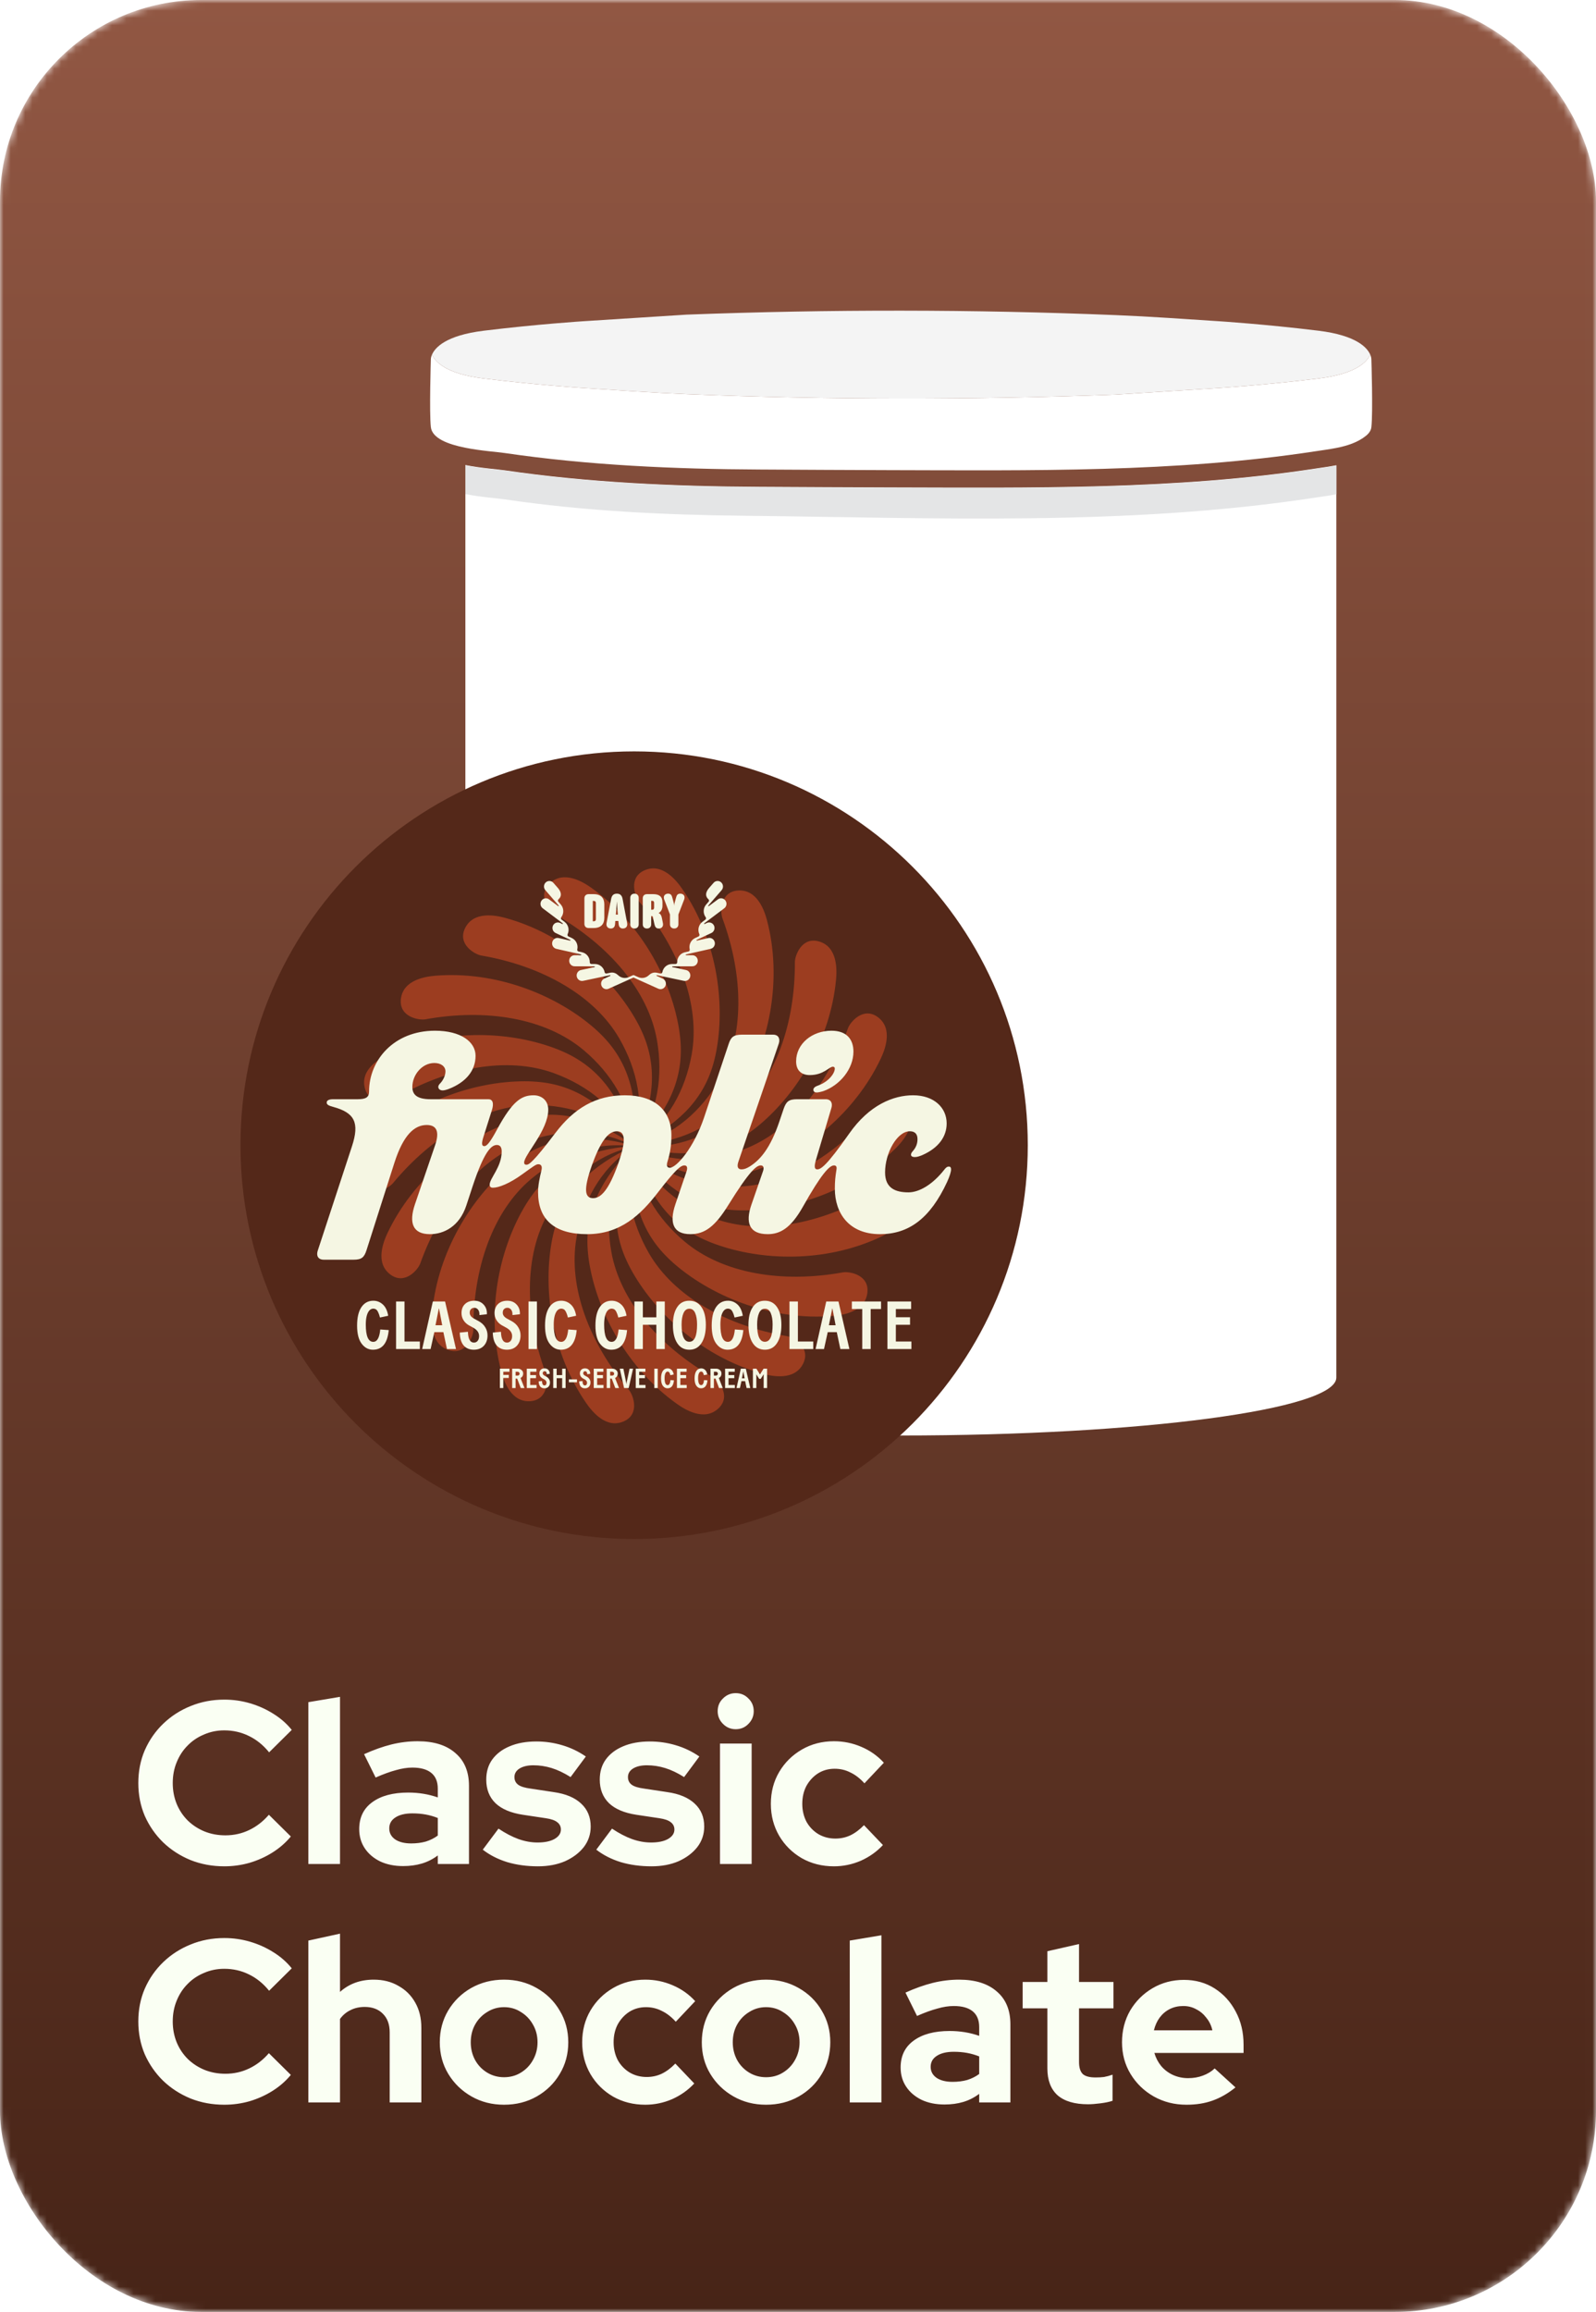 <svg width="221" height="320" viewBox="0 0 221 320" fill="none" xmlns="http://www.w3.org/2000/svg">
<mask id="mask0_1461_849" style="mask-type:alpha" maskUnits="userSpaceOnUse" x="0" y="0" width="221" height="320">
<rect width="221" height="320" rx="27.857" fill="#8272B4"/>
</mask>
<g mask="url(#mask0_1461_849)">
<rect width="221" height="320" rx="27.857" fill="url(#paint0_linear_1461_849)"/>
<path d="M31.056 258.32C29.392 258.32 27.835 258.032 26.384 257.456C24.933 256.859 23.664 256.037 22.576 254.992C21.509 253.947 20.667 252.731 20.048 251.344C19.451 249.936 19.152 248.421 19.152 246.8C19.152 245.157 19.451 243.643 20.048 242.256C20.667 240.848 21.52 239.621 22.608 238.576C23.696 237.531 24.955 236.72 26.384 236.144C27.835 235.547 29.392 235.248 31.056 235.248C32.293 235.248 33.488 235.419 34.64 235.76C35.792 236.101 36.859 236.581 37.84 237.2C38.843 237.819 39.696 238.565 40.4 239.44L37.264 242.544C36.453 241.541 35.515 240.784 34.448 240.272C33.403 239.76 32.272 239.504 31.056 239.504C30.053 239.504 29.115 239.696 28.24 240.08C27.365 240.443 26.608 240.955 25.968 241.616C25.328 242.256 24.827 243.024 24.464 243.92C24.101 244.795 23.92 245.755 23.92 246.8C23.92 247.824 24.101 248.784 24.464 249.68C24.827 250.555 25.339 251.323 26 251.984C26.661 252.624 27.429 253.125 28.304 253.488C29.2 253.851 30.171 254.032 31.216 254.032C32.389 254.032 33.488 253.787 34.512 253.296C35.536 252.805 36.443 252.101 37.232 251.184L40.272 254.192C39.568 255.045 38.725 255.781 37.744 256.4C36.763 257.019 35.696 257.499 34.544 257.84C33.413 258.16 32.251 258.32 31.056 258.32ZM42.697 258V235.6L47.081 234.864V258H42.697ZM55.821 258.288C54.627 258.288 53.571 258.075 52.653 257.648C51.736 257.2 51.021 256.592 50.509 255.824C49.997 255.056 49.741 254.171 49.741 253.168C49.741 251.568 50.339 250.331 51.533 249.456C52.749 248.56 54.413 248.112 56.525 248.112C57.976 248.112 59.341 248.336 60.621 248.784V247.568C60.621 246.608 60.323 245.883 59.725 245.392C59.128 244.901 58.253 244.656 57.101 244.656C56.397 244.656 55.64 244.773 54.829 245.008C54.019 245.221 53.08 245.563 52.013 246.032L50.413 242.8C51.736 242.203 52.995 241.755 54.189 241.456C55.405 241.157 56.621 241.008 57.837 241.008C60.077 241.008 61.816 241.552 63.053 242.64C64.312 243.707 64.941 245.221 64.941 247.184V258H60.621V256.816C59.939 257.328 59.203 257.701 58.413 257.936C57.624 258.171 56.76 258.288 55.821 258.288ZM53.901 253.072C53.901 253.712 54.179 254.224 54.733 254.608C55.288 254.971 56.024 255.152 56.941 255.152C57.667 255.152 58.339 255.067 58.957 254.896C59.576 254.704 60.131 254.427 60.621 254.064V251.632C60.088 251.419 59.533 251.259 58.957 251.152C58.381 251.045 57.763 250.992 57.101 250.992C56.099 250.992 55.309 251.184 54.733 251.568C54.179 251.931 53.901 252.432 53.901 253.072ZM74.499 258.32C72.963 258.32 71.545 258.128 70.243 257.744C68.942 257.339 67.811 256.763 66.851 256.016L69.027 253.104C69.987 253.744 70.905 254.224 71.779 254.544C72.675 254.864 73.561 255.024 74.435 255.024C75.417 255.024 76.195 254.864 76.771 254.544C77.369 254.203 77.667 253.765 77.667 253.232C77.667 252.805 77.497 252.464 77.155 252.208C76.835 251.952 76.313 251.771 75.587 251.664L72.387 251.184C70.723 250.928 69.465 250.395 68.611 249.584C67.758 248.752 67.331 247.664 67.331 246.32C67.331 245.232 67.609 244.304 68.163 243.536C68.739 242.747 69.539 242.139 70.563 241.712C71.609 241.264 72.846 241.04 74.275 241.04C75.491 241.04 76.675 241.211 77.827 241.552C79.001 241.893 80.099 242.416 81.123 243.12L79.011 245.968C78.094 245.392 77.219 244.976 76.387 244.72C75.555 244.464 74.713 244.336 73.859 244.336C73.07 244.336 72.43 244.485 71.939 244.784C71.47 245.083 71.235 245.477 71.235 245.968C71.235 246.416 71.406 246.768 71.747 247.024C72.089 247.28 72.675 247.461 73.507 247.568L76.675 248.048C78.339 248.283 79.609 248.816 80.483 249.648C81.358 250.459 81.795 251.515 81.795 252.816C81.795 253.883 81.475 254.832 80.835 255.664C80.195 256.475 79.331 257.125 78.243 257.616C77.155 258.085 75.907 258.32 74.499 258.32ZM90.218 258.32C88.682 258.32 87.263 258.128 85.962 257.744C84.661 257.339 83.53 256.763 82.57 256.016L84.746 253.104C85.706 253.744 86.623 254.224 87.498 254.544C88.394 254.864 89.279 255.024 90.154 255.024C91.135 255.024 91.914 254.864 92.49 254.544C93.087 254.203 93.386 253.765 93.386 253.232C93.386 252.805 93.215 252.464 92.874 252.208C92.554 251.952 92.031 251.771 91.306 251.664L88.106 251.184C86.442 250.928 85.183 250.395 84.33 249.584C83.477 248.752 83.05 247.664 83.05 246.32C83.05 245.232 83.327 244.304 83.882 243.536C84.458 242.747 85.258 242.139 86.282 241.712C87.327 241.264 88.565 241.04 89.994 241.04C91.21 241.04 92.394 241.211 93.546 241.552C94.719 241.893 95.818 242.416 96.842 243.12L94.73 245.968C93.813 245.392 92.938 244.976 92.106 244.72C91.274 244.464 90.431 244.336 89.578 244.336C88.789 244.336 88.149 244.485 87.658 244.784C87.189 245.083 86.954 245.477 86.954 245.968C86.954 246.416 87.125 246.768 87.466 247.024C87.807 247.28 88.394 247.461 89.226 247.568L92.394 248.048C94.058 248.283 95.327 248.816 96.202 249.648C97.077 250.459 97.514 251.515 97.514 252.816C97.514 253.883 97.194 254.832 96.554 255.664C95.914 256.475 95.05 257.125 93.962 257.616C92.874 258.085 91.626 258.32 90.218 258.32ZM99.697 258V241.328H104.081V258H99.697ZM101.873 239.344C101.19 239.344 100.603 239.099 100.113 238.608C99.622 238.117 99.377 237.531 99.377 236.848C99.377 236.144 99.622 235.557 100.113 235.088C100.603 234.597 101.19 234.352 101.873 234.352C102.577 234.352 103.163 234.597 103.633 235.088C104.123 235.557 104.369 236.144 104.369 236.848C104.369 237.531 104.123 238.117 103.633 238.608C103.163 239.099 102.577 239.344 101.873 239.344ZM115.477 258.32C113.835 258.32 112.352 257.947 111.029 257.2C109.707 256.432 108.661 255.397 107.893 254.096C107.125 252.773 106.741 251.301 106.741 249.68C106.741 248.037 107.125 246.565 107.893 245.264C108.661 243.963 109.707 242.928 111.029 242.16C112.352 241.392 113.835 241.008 115.477 241.008C116.8 241.008 118.059 241.264 119.253 241.776C120.469 242.288 121.515 243.024 122.389 243.984L119.701 246.832C119.083 246.149 118.432 245.648 117.749 245.328C117.088 244.987 116.363 244.816 115.573 244.816C114.72 244.816 113.952 245.029 113.269 245.456C112.608 245.883 112.075 246.459 111.669 247.184C111.285 247.909 111.093 248.741 111.093 249.68C111.093 250.576 111.285 251.397 111.669 252.144C112.075 252.869 112.629 253.445 113.333 253.872C114.037 254.277 114.816 254.48 115.669 254.48C116.416 254.48 117.109 254.331 117.749 254.032C118.411 253.712 119.04 253.243 119.637 252.624L122.261 255.376C121.408 256.293 120.384 257.019 119.189 257.552C117.995 258.064 116.757 258.32 115.477 258.32ZM31.056 291.32C29.392 291.32 27.835 291.032 26.384 290.456C24.933 289.859 23.664 289.037 22.576 287.992C21.509 286.947 20.667 285.731 20.048 284.344C19.451 282.936 19.152 281.421 19.152 279.8C19.152 278.157 19.451 276.643 20.048 275.256C20.667 273.848 21.52 272.621 22.608 271.576C23.696 270.531 24.955 269.72 26.384 269.144C27.835 268.547 29.392 268.248 31.056 268.248C32.293 268.248 33.488 268.419 34.64 268.76C35.792 269.101 36.859 269.581 37.84 270.2C38.843 270.819 39.696 271.565 40.4 272.44L37.264 275.544C36.453 274.541 35.515 273.784 34.448 273.272C33.403 272.76 32.272 272.504 31.056 272.504C30.053 272.504 29.115 272.696 28.24 273.08C27.365 273.443 26.608 273.955 25.968 274.616C25.328 275.256 24.827 276.024 24.464 276.92C24.101 277.795 23.92 278.755 23.92 279.8C23.92 280.824 24.101 281.784 24.464 282.68C24.827 283.555 25.339 284.323 26 284.984C26.661 285.624 27.429 286.125 28.304 286.488C29.2 286.851 30.171 287.032 31.216 287.032C32.389 287.032 33.488 286.787 34.512 286.296C35.536 285.805 36.443 285.101 37.232 284.184L40.272 287.192C39.568 288.045 38.725 288.781 37.744 289.4C36.763 290.019 35.696 290.499 34.544 290.84C33.413 291.16 32.251 291.32 31.056 291.32ZM42.697 291V268.6L47.081 267.64V275.704C48.339 274.573 49.897 274.008 51.753 274.008C53.054 274.008 54.195 274.296 55.177 274.872C56.179 275.427 56.958 276.205 57.513 277.208C58.067 278.189 58.345 279.341 58.345 280.664V291H53.961V281.304C53.961 280.216 53.651 279.363 53.033 278.744C52.414 278.104 51.571 277.784 50.505 277.784C49.758 277.784 49.097 277.933 48.521 278.232C47.945 278.509 47.465 278.915 47.081 279.448V291H42.697ZM69.793 291.32C68.129 291.32 66.626 290.936 65.281 290.168C63.938 289.4 62.871 288.365 62.081 287.064C61.292 285.763 60.898 284.301 60.898 282.68C60.898 281.059 61.282 279.597 62.05 278.296C62.839 276.973 63.906 275.928 65.249 275.16C66.615 274.392 68.129 274.008 69.793 274.008C71.457 274.008 72.962 274.392 74.305 275.16C75.671 275.928 76.737 276.973 77.505 278.296C78.295 279.597 78.689 281.059 78.689 282.68C78.689 284.301 78.295 285.763 77.505 287.064C76.737 288.365 75.681 289.4 74.338 290.168C72.993 290.936 71.479 291.32 69.793 291.32ZM69.793 287.512C70.668 287.512 71.447 287.299 72.129 286.872C72.834 286.445 73.388 285.869 73.793 285.144C74.22 284.397 74.433 283.576 74.433 282.68C74.433 281.763 74.22 280.941 73.793 280.216C73.388 279.491 72.834 278.915 72.129 278.488C71.447 278.04 70.668 277.816 69.793 277.816C68.94 277.816 68.162 278.04 67.457 278.488C66.754 278.915 66.199 279.491 65.793 280.216C65.388 280.941 65.186 281.763 65.186 282.68C65.186 283.576 65.388 284.397 65.793 285.144C66.199 285.869 66.754 286.445 67.457 286.872C68.162 287.299 68.94 287.512 69.793 287.512ZM89.352 291.32C87.71 291.32 86.227 290.947 84.904 290.2C83.582 289.432 82.536 288.397 81.768 287.096C81 285.773 80.616 284.301 80.616 282.68C80.616 281.037 81 279.565 81.768 278.264C82.536 276.963 83.582 275.928 84.904 275.16C86.227 274.392 87.71 274.008 89.352 274.008C90.675 274.008 91.934 274.264 93.128 274.776C94.344 275.288 95.39 276.024 96.264 276.984L93.576 279.832C92.958 279.149 92.307 278.648 91.624 278.328C90.963 277.987 90.238 277.816 89.448 277.816C88.595 277.816 87.827 278.029 87.144 278.456C86.483 278.883 85.95 279.459 85.544 280.184C85.16 280.909 84.968 281.741 84.968 282.68C84.968 283.576 85.16 284.397 85.544 285.144C85.95 285.869 86.504 286.445 87.208 286.872C87.912 287.277 88.691 287.48 89.544 287.48C90.291 287.48 90.984 287.331 91.624 287.032C92.286 286.712 92.915 286.243 93.512 285.624L96.136 288.376C95.283 289.293 94.259 290.019 93.064 290.552C91.87 291.064 90.632 291.32 89.352 291.32ZM106.075 291.32C104.411 291.32 102.907 290.936 101.563 290.168C100.219 289.4 99.152 288.365 98.363 287.064C97.573 285.763 97.179 284.301 97.179 282.68C97.179 281.059 97.563 279.597 98.331 278.296C99.12 276.973 100.187 275.928 101.531 275.16C102.896 274.392 104.411 274.008 106.075 274.008C107.739 274.008 109.243 274.392 110.587 275.16C111.952 275.928 113.019 276.973 113.787 278.296C114.576 279.597 114.971 281.059 114.971 282.68C114.971 284.301 114.576 285.763 113.787 287.064C113.019 288.365 111.963 289.4 110.619 290.168C109.275 290.936 107.76 291.32 106.075 291.32ZM106.075 287.512C106.949 287.512 107.728 287.299 108.411 286.872C109.115 286.445 109.669 285.869 110.075 285.144C110.501 284.397 110.715 283.576 110.715 282.68C110.715 281.763 110.501 280.941 110.075 280.216C109.669 279.491 109.115 278.915 108.411 278.488C107.728 278.04 106.949 277.816 106.075 277.816C105.221 277.816 104.443 278.04 103.739 278.488C103.035 278.915 102.48 279.491 102.075 280.216C101.669 280.941 101.467 281.763 101.467 282.68C101.467 283.576 101.669 284.397 102.075 285.144C102.48 285.869 103.035 286.445 103.739 286.872C104.443 287.299 105.221 287.512 106.075 287.512ZM117.666 291V268.6L122.05 267.864V291H117.666ZM130.79 291.288C129.595 291.288 128.539 291.075 127.622 290.648C126.705 290.2 125.99 289.592 125.478 288.824C124.966 288.056 124.71 287.171 124.71 286.168C124.71 284.568 125.307 283.331 126.502 282.456C127.718 281.56 129.382 281.112 131.494 281.112C132.945 281.112 134.31 281.336 135.59 281.784V280.568C135.59 279.608 135.291 278.883 134.694 278.392C134.097 277.901 133.222 277.656 132.07 277.656C131.366 277.656 130.609 277.773 129.798 278.008C128.987 278.221 128.049 278.563 126.982 279.032L125.382 275.8C126.705 275.203 127.963 274.755 129.158 274.456C130.374 274.157 131.59 274.008 132.806 274.008C135.046 274.008 136.785 274.552 138.022 275.64C139.281 276.707 139.91 278.221 139.91 280.184V291H135.59V289.816C134.907 290.328 134.171 290.701 133.382 290.936C132.593 291.171 131.729 291.288 130.79 291.288ZM128.87 286.072C128.87 286.712 129.147 287.224 129.702 287.608C130.257 287.971 130.993 288.152 131.91 288.152C132.635 288.152 133.307 288.067 133.926 287.896C134.545 287.704 135.099 287.427 135.59 287.064V284.632C135.057 284.419 134.502 284.259 133.926 284.152C133.35 284.045 132.731 283.992 132.07 283.992C131.067 283.992 130.278 284.184 129.702 284.568C129.147 284.931 128.87 285.432 128.87 286.072ZM150.663 291.256C148.807 291.256 147.399 290.84 146.439 290.008C145.501 289.155 145.031 287.917 145.031 286.296V277.976H141.607V274.328H145.031V270.072L149.415 269.08V274.328H154.183V277.976H149.415V285.4C149.415 286.168 149.586 286.723 149.927 287.064C150.269 287.384 150.866 287.544 151.719 287.544C152.146 287.544 152.53 287.523 152.871 287.48C153.234 287.416 153.629 287.309 154.055 287.16V290.776C153.607 290.925 153.042 291.043 152.359 291.128C151.698 291.213 151.133 291.256 150.663 291.256ZM164.294 291.32C162.63 291.32 161.116 290.936 159.75 290.168C158.406 289.4 157.34 288.365 156.55 287.064C155.761 285.763 155.366 284.301 155.366 282.68C155.366 281.059 155.74 279.597 156.486 278.296C157.254 276.995 158.289 275.96 159.59 275.192C160.892 274.424 162.342 274.04 163.942 274.04C165.542 274.04 166.961 274.435 168.198 275.224C169.436 276.013 170.406 277.08 171.11 278.424C171.836 279.768 172.198 281.293 172.198 283V284.152H159.846C160.038 284.813 160.348 285.411 160.774 285.944C161.222 286.477 161.766 286.893 162.406 287.192C163.068 287.491 163.772 287.64 164.518 287.64C165.265 287.64 165.948 287.523 166.566 287.288C167.206 287.053 167.75 286.723 168.198 286.296L171.078 288.92C170.054 289.752 168.998 290.36 167.91 290.744C166.844 291.128 165.638 291.32 164.294 291.32ZM159.782 281.016H167.878C167.729 280.355 167.452 279.779 167.046 279.288C166.662 278.776 166.193 278.381 165.638 278.104C165.105 277.805 164.508 277.656 163.846 277.656C163.164 277.656 162.545 277.795 161.99 278.072C161.436 278.349 160.966 278.744 160.582 279.256C160.22 279.747 159.953 280.333 159.782 281.016Z" fill="#FAFFF3"/>
<g clip-path="url(#clip0_1461_849)">
<path d="M185.044 64.395V190.674C185.044 195.1 158.046 198.689 124.742 198.689C91.439 198.689 64.441 195.1 64.441 190.674V64.368C66.583 64.797 68.856 64.945 69.894 65.099C81.485 66.8 93.462 67.325 105.17 67.382C111.182 67.41 117.193 67.455 123.205 67.467C142.744 67.507 162.766 67.819 182.127 64.86C183.07 64.716 184.067 64.588 185.044 64.395Z" fill="white"/>
<path d="M189.897 59.115C189.845 59.59 189.558 59.987 189.149 60.318C188.004 61.245 186.548 61.703 185.044 62.001C184.067 62.194 183.07 62.322 182.127 62.466C162.766 65.425 142.744 65.113 123.204 65.073C117.193 65.061 111.182 65.016 105.17 64.988C93.462 64.931 81.485 64.406 69.894 62.705C68.856 62.551 66.583 62.403 64.441 61.974C62.057 61.498 59.835 60.675 59.661 59.115C59.43 57.071 59.661 49.748 59.661 49.748C59.661 49.748 59.648 49.482 59.821 49.083C60.236 50.035 61.714 51.746 66.978 52.388C74.448 53.301 80.77 53.703 80.77 53.703C85.522 54.005 90.266 54.353 95.022 54.548C114.82 55.356 134.679 55.362 154.48 54.616L168.789 53.703C168.789 53.703 175.112 53.301 182.582 52.388C187.845 51.746 189.322 50.035 189.737 49.083C189.91 49.482 189.897 49.748 189.897 49.748C189.897 49.748 190.128 57.071 189.897 59.115Z" fill="white"/>
<g filter="url(#filter0_d_1461_849)">
<path d="M185.044 62.001V65.977C184.067 66.17 183.07 66.298 182.127 66.442C155.949 70.442 129.191 69.225 102.804 68.947C91.809 68.829 80.78 68.291 69.894 66.681C68.856 66.527 66.583 66.379 64.441 65.95V61.974C66.583 62.403 68.856 62.552 69.894 62.705C81.485 64.406 93.462 64.931 105.17 64.988C111.182 65.016 117.193 65.061 123.205 65.073C142.744 65.113 162.766 65.425 182.127 62.466C183.07 62.322 184.067 62.194 185.044 62.001Z" fill="#E4E5E6"/>
</g>
<path d="M189.737 49.083C189.322 50.035 187.845 51.746 182.582 52.388C175.112 53.301 168.789 53.703 168.789 53.703L154.48 54.616C134.679 55.362 114.82 55.356 95.022 54.548C90.266 54.353 85.522 54.005 80.77 53.703C80.77 53.703 74.448 53.301 66.978 52.388C61.714 51.746 60.236 50.035 59.821 49.083C60.234 48.131 61.711 46.42 66.977 45.776C74.446 44.864 80.769 44.462 80.769 44.462L95.078 43.549C114.879 42.802 134.738 42.808 154.537 43.617C159.293 43.811 164.038 44.158 168.788 44.462C168.788 44.462 175.11 44.864 182.58 45.776C187.847 46.42 189.324 48.131 189.737 49.083Z" fill="#F4F4F4"/>
</g>
<g filter="url(#filter1_d_1461_849)">
<path d="M83.808 209.021C113.913 209.021 138.318 184.616 138.318 154.511C138.318 124.405 113.913 100 83.808 100C53.702 100 29.297 124.405 29.297 154.511C29.297 184.616 53.702 209.021 83.808 209.021Z" fill="#542819"/>
<path d="M116.948 161.17C109.602 165.46 101.399 167.019 94.915 164.659C94.895 164.651 94.873 164.644 94.853 164.636C90.258 162.944 86.181 159.827 84.116 155.09H84.141C84.116 155.054 84.092 155.018 84.068 154.983C84.066 154.977 84.063 154.971 84.061 154.965C87.388 159.692 91.372 162.847 96.799 163.42C97.513 163.496 98.234 163.533 98.963 163.533C105.829 163.533 114.082 160.792 119.992 154.971C120.964 154.013 123.103 151.639 121.605 149.392C120.223 147.32 117.783 148.731 117.197 149.436C111.762 155.98 104.586 160.251 97.686 160.251H97.62C92.723 160.233 87.827 158.699 84.267 154.954L84.289 154.946C84.254 154.92 84.22 154.895 84.184 154.869C84.18 154.864 84.176 154.859 84.172 154.855C88.914 158.159 93.737 159.761 99.032 158.443C99.729 158.269 100.42 158.058 101.105 157.808C107.556 155.46 114.375 150.061 117.938 142.569C118.524 141.336 119.721 138.375 117.546 136.776C115.539 135.3 113.727 137.461 113.419 138.324C110.549 146.334 105.267 152.802 98.783 155.162C98.762 155.17 98.741 155.178 98.72 155.185C94.112 156.843 88.986 157.078 84.36 154.776L84.38 154.759C84.337 154.747 84.295 154.735 84.252 154.723C84.246 154.72 84.241 154.716 84.234 154.713C89.822 156.198 94.903 156.053 99.43 153.003C100.025 152.601 100.602 152.166 101.16 151.697C106.419 147.284 110.98 139.878 111.766 131.619C111.896 130.26 112.008 127.067 109.417 126.309C107.027 125.609 106.064 128.259 106.068 129.176C106.111 137.684 103.359 145.569 98.073 150.005C98.056 150.019 98.039 150.033 98.022 150.048C94.259 153.182 89.522 155.156 84.388 154.576L84.401 154.554C84.357 154.556 84.313 154.56 84.269 154.563C84.262 154.562 84.255 154.561 84.249 154.56C90.007 154.044 94.732 152.169 97.942 147.755C98.365 147.174 98.758 146.568 99.122 145.937C102.555 139.99 104.309 131.47 102.223 123.441C101.88 122.119 100.894 119.081 98.2 119.254C95.714 119.415 95.716 122.234 96.033 123.094C98.983 131.074 99.093 139.425 95.643 145.402C95.632 145.421 95.62 145.44 95.61 145.46C93.145 149.692 89.369 153.168 84.346 154.378L84.351 154.353C84.311 154.37 84.274 154.389 84.234 154.406C84.225 154.408 84.215 154.41 84.205 154.412C89.441 151.957 93.243 148.58 94.75 143.332C94.949 142.642 95.111 141.937 95.237 141.22C96.429 134.457 95.164 125.852 90.459 119.019C89.684 117.895 87.718 115.377 85.246 116.462C82.965 117.463 83.931 120.112 84.524 120.811C90.024 127.302 92.984 135.112 91.785 141.908C91.782 141.929 91.777 141.952 91.774 141.973C90.905 146.793 88.545 151.35 84.239 154.206L84.235 154.182C84.203 154.212 84.173 154.242 84.141 154.273C84.136 154.276 84.13 154.279 84.125 154.282C88.202 150.185 90.617 145.713 90.239 140.268C90.189 139.552 90.1 138.835 89.974 138.117C88.782 131.354 84.65 123.701 77.892 118.89C76.78 118.098 74.072 116.405 72.119 118.27C70.318 119.991 72.132 122.15 72.927 122.604C80.315 126.821 85.767 133.148 86.965 139.944C86.969 139.966 86.973 139.988 86.976 140.01C87.808 144.837 87.15 149.927 84.08 154.084L84.067 154.061C84.047 154.101 84.029 154.141 84.009 154.181C84.005 154.186 84.001 154.191 83.997 154.197C86.428 148.951 87.168 143.921 84.951 138.933C84.659 138.276 84.331 137.632 83.966 137.002C80.533 131.055 74.034 125.276 66.038 123.068C64.723 122.704 61.599 122.039 60.402 124.46C59.298 126.693 61.74 128.102 62.644 128.256C71.028 129.692 78.314 133.772 81.764 139.748C81.775 139.767 81.787 139.787 81.797 139.807C84.23 144.058 85.351 149.066 83.888 154.022L83.868 154.005C83.863 154.05 83.859 154.093 83.854 154.137C83.852 154.144 83.85 154.15 83.848 154.157C84.339 148.395 83.314 143.416 79.526 139.487C79.027 138.97 78.498 138.478 77.94 138.009C72.681 133.595 64.597 130.389 56.329 131.048C54.968 131.157 51.805 131.6 51.508 134.285C51.234 136.761 54.011 137.249 54.912 137.085C63.282 135.566 71.524 136.908 76.81 141.343C76.826 141.358 76.844 141.372 76.861 141.387C80.601 144.55 83.367 148.872 83.687 154.03L83.663 154.021C83.673 154.063 83.684 154.103 83.695 154.144C83.695 154.154 83.695 154.164 83.696 154.174C82.187 148.59 79.522 144.259 74.617 141.863C73.971 141.548 73.306 141.266 72.621 141.017C66.17 138.669 57.477 138.421 49.933 141.869C48.691 142.437 45.871 143.935 46.51 146.559C47.099 148.98 49.875 148.489 50.666 148.026C58.012 143.736 66.216 142.177 72.699 144.537C72.72 144.545 72.741 144.553 72.762 144.56C77.357 146.253 81.433 149.369 83.498 154.106H83.474C83.498 154.142 83.523 154.178 83.547 154.214C83.549 154.219 83.551 154.225 83.553 154.231C80.227 149.504 76.243 146.35 70.816 145.776C70.102 145.7 69.381 145.663 68.652 145.663C61.786 145.663 53.533 148.404 47.623 154.225C46.65 155.183 44.512 157.557 46.01 159.804C47.392 161.877 49.832 160.465 50.418 159.761C55.853 153.216 63.029 148.945 69.929 148.945H69.995C74.892 148.963 79.788 150.497 83.348 154.242L83.325 154.251C83.36 154.276 83.395 154.301 83.431 154.327C83.435 154.332 83.439 154.337 83.443 154.342C78.701 151.037 73.878 149.436 68.582 150.753C67.886 150.927 67.195 151.138 66.51 151.388C60.059 153.736 53.24 159.135 49.677 166.627C49.091 167.86 47.893 170.821 50.069 172.421C52.076 173.896 53.887 171.735 54.196 170.872C57.066 162.862 62.348 156.394 68.832 154.034C68.852 154.026 68.874 154.018 68.894 154.011C73.502 152.353 78.628 152.119 83.254 154.421L83.234 154.437C83.277 154.45 83.319 154.461 83.362 154.474C83.368 154.477 83.374 154.48 83.38 154.483C77.792 152.999 72.711 153.144 68.185 156.193C67.589 156.595 67.012 157.03 66.454 157.499C61.195 161.913 56.634 169.318 55.848 177.577C55.718 178.936 55.606 182.129 58.197 182.888C60.587 183.587 61.55 180.937 61.546 180.02C61.504 171.512 64.256 163.627 69.541 159.191C69.558 159.177 69.576 159.163 69.593 159.148C73.356 156.014 78.093 154.04 83.227 154.62L83.214 154.642C83.258 154.64 83.302 154.636 83.346 154.633C83.353 154.634 83.359 154.635 83.366 154.636C77.608 155.153 72.883 157.027 69.672 161.441C69.25 162.022 68.857 162.628 68.493 163.26C65.059 169.206 63.306 177.726 65.391 185.756C65.734 187.077 66.721 190.116 69.415 189.942C71.901 189.781 71.899 186.962 71.582 186.102C68.632 178.122 68.522 169.771 71.972 163.794C71.983 163.775 71.994 163.756 72.005 163.736C74.47 159.504 78.246 156.029 83.269 154.818L83.264 154.843C83.304 154.826 83.341 154.807 83.38 154.79C83.39 154.788 83.4 154.786 83.41 154.784C78.174 157.239 74.372 160.617 72.865 165.864C72.666 166.555 72.504 167.259 72.377 167.977C71.186 174.739 72.451 183.344 77.156 190.177C77.93 191.301 79.897 193.819 82.368 192.734C84.649 191.733 83.684 189.084 83.091 188.385C77.591 181.895 74.631 174.085 75.83 167.289C75.834 167.267 75.837 167.244 75.841 167.223C76.71 162.403 79.07 157.847 83.376 154.99L83.38 155.014C83.412 154.984 83.442 154.954 83.474 154.924C83.479 154.92 83.485 154.917 83.49 154.914C79.413 159.011 76.999 163.483 77.377 168.928C77.427 169.644 77.515 170.362 77.642 171.079C78.834 177.842 82.966 185.495 89.724 190.306C90.836 191.098 93.544 192.791 95.496 190.926C97.297 189.205 95.484 187.047 94.688 186.592C87.3 182.375 81.849 176.048 80.65 169.252C80.647 169.23 80.643 169.208 80.639 169.186C79.806 164.359 80.466 159.269 83.535 155.113L83.548 155.135C83.568 155.095 83.587 155.056 83.606 155.016C83.61 155.01 83.615 155.005 83.619 154.999C81.187 160.246 80.447 165.275 82.664 170.264C82.956 170.92 83.285 171.564 83.649 172.195C87.082 178.141 93.582 183.92 101.577 186.129C102.893 186.492 106.017 187.157 107.214 184.736C108.318 182.503 105.876 181.095 104.972 180.94C96.588 179.504 89.301 175.424 85.852 169.448C85.841 169.429 85.829 169.409 85.819 169.39C83.386 165.138 82.265 160.13 83.728 155.174L83.748 155.191C83.753 155.146 83.757 155.103 83.761 155.059C83.763 155.052 83.766 155.046 83.768 155.04C83.277 160.801 84.301 165.78 88.091 169.709C88.59 170.227 89.118 170.719 89.676 171.187C94.936 175.601 103.02 178.808 111.288 178.148C112.648 178.04 115.812 177.596 116.108 174.912C116.382 172.435 113.605 171.947 112.704 172.111C104.334 173.63 96.092 172.289 90.806 167.853C90.789 167.838 90.772 167.824 90.755 167.81C87.015 164.646 84.249 160.324 83.929 155.167L83.953 155.175C83.943 155.134 83.931 155.094 83.921 155.052C83.921 155.042 83.921 155.032 83.92 155.022C85.429 160.606 88.094 164.937 92.999 167.333C93.645 167.648 94.31 167.93 94.994 168.179C101.446 170.528 110.138 170.775 117.683 167.327C118.924 166.76 121.745 165.261 121.106 162.637C120.517 160.216 117.74 160.707 116.95 161.17H116.948Z" fill="#9C3D20"/>
<path d="M106.24 142.906C106.24 144.192 107.007 144.803 108.128 144.803C110.075 144.803 110.798 143.645 111.329 143.645C111.506 143.645 111.594 143.742 111.594 143.903C111.594 144.578 110.724 145.735 109.279 146.25C108.748 146.442 108.63 146.635 108.63 146.86C108.63 147.053 108.777 147.214 109.102 147.214C109.279 147.214 109.722 147.118 110.017 147.021C112.288 146.218 114.176 143.968 114.176 141.556C114.176 139.885 113.261 138.663 111.137 138.663C108.453 138.663 106.241 140.463 106.241 142.906L106.24 142.906ZM110.32 148.146H106.377C105.223 148.146 104.87 148.467 104.517 149.464L103.94 151.168C102.69 154.897 101.28 156.568 99.741 157.501C99.356 157.726 99.036 157.854 98.683 157.854C98.202 157.854 97.978 157.533 98.267 156.729L103.844 140.431C104.037 139.82 103.844 139.209 103.043 139.209H98.747C97.593 139.209 97.208 139.531 96.888 140.528L93.49 150.686C92.079 154.865 89.675 157.63 88.746 157.63C88.425 157.63 88.233 157.405 88.425 156.794C88.778 155.636 88.97 154.64 88.97 153.162C88.97 149.626 86.598 147.6 82.527 147.6C78.455 147.6 75.474 149.432 72.91 152.808C69.768 156.955 69.223 157.212 68.903 157.212C68.646 157.212 68.582 157.083 68.582 156.891C68.582 155.862 71.916 152.454 71.916 149.593C71.916 148.307 70.987 147.6 69.897 147.6C68.294 147.6 67.012 148.275 64.832 152.326C63.967 153.933 63.454 154.64 63.069 154.64C62.684 154.64 62.652 154.254 62.973 153.258L64.094 149.722C64.447 148.661 64.191 148.147 63.646 148.147H55.632C53.644 148.147 53.099 147.44 53.099 146.443C53.099 144.772 54.445 143.132 56.144 143.132C57.074 143.132 57.683 143.615 57.683 144.29C57.683 144.868 57.363 145.543 56.914 145.993C56.754 146.154 56.69 146.315 56.69 146.443C56.69 146.701 56.914 146.926 57.299 146.926C57.523 146.926 57.876 146.829 58.197 146.701C60.472 145.801 61.851 144.225 61.851 142.136C61.851 140.206 59.824 138.663 56.233 138.663C50.537 138.663 47.105 142.745 47.105 147.085C47.105 147.856 46.688 148.146 45.534 148.146H42.136C41.495 148.146 41.239 148.339 41.239 148.596C41.239 148.853 41.399 149.014 42.136 149.207C45.085 150.011 45.823 151.36 44.733 154.672L39.988 169.138C39.796 169.748 39.988 170.359 40.853 170.359H44.957C46.078 170.359 46.431 170.038 46.752 169.041L50.599 156.986C51.881 152.968 53.452 151.714 55.087 151.714C56.433 151.714 56.914 152.582 56.24 154.543L53.452 162.708C52.586 165.28 53.163 166.823 55.535 166.823C57.459 166.823 59.606 165.762 60.568 162.868L61.433 160.232C63.004 155.475 63.998 154.478 64.799 154.478C65.28 154.478 65.472 154.832 65.472 155.378C65.472 157.532 63.806 159.075 63.806 159.975C63.806 160.264 63.966 160.393 64.255 160.393C65.056 160.393 66.563 159.814 68.326 158.528C69.897 157.403 70.218 157.146 70.538 157.146C70.891 157.146 71.147 157.371 70.954 158.078C70.73 159.01 70.506 160.071 70.506 161.004C70.506 164.733 72.685 166.823 77.302 166.823C81.918 166.823 84.707 164.154 87.111 161.036C89.515 157.918 90.253 157.307 90.765 157.307C91.15 157.307 91.246 157.628 91.054 158.175L89.515 162.707C88.65 165.279 89.227 166.822 91.599 166.822C93.618 166.822 95.028 165.729 96.824 162.836C99.837 157.982 100.767 157.307 101.344 157.307C101.697 157.307 101.825 157.596 101.665 158.078L100.062 162.707C99.164 165.279 99.773 166.822 102.305 166.822C104.037 166.822 105.511 165.986 107.178 163.029C109.743 158.464 110.865 157.307 111.474 157.307C111.794 157.307 111.89 157.5 111.827 157.886C111.666 158.882 111.602 159.525 111.602 160.521C111.602 163.961 113.59 166.822 117.853 166.822C121.86 166.822 124.809 164.636 127.15 159.589C127.502 158.818 127.695 158.174 127.695 157.886C127.695 157.628 127.631 157.468 127.374 157.468C127.15 157.468 126.989 157.596 126.765 157.886C125.13 159.975 123.27 161.036 121.796 161.036C119.937 161.036 118.558 160.425 118.558 158.271C118.558 155.571 120.225 152.581 121.988 152.581C122.693 152.581 123.046 152.967 123.046 153.675C123.046 154.221 122.886 154.768 122.437 155.282C122.212 155.539 122.149 155.668 122.149 155.828C122.149 156.021 122.309 156.15 122.693 156.15C123.014 156.15 123.367 156.021 123.687 155.892C125.963 154.896 127.085 153.328 127.085 151.495C127.085 149.309 125.329 147.599 122.431 147.599C119.726 147.599 116.378 148.917 113.589 152.903C110.416 157.436 109.646 157.853 109.165 157.853C108.652 157.853 108.813 157.146 109.005 156.471L111.121 149.367C111.313 148.756 111.121 148.145 110.319 148.145L110.32 148.146ZM78.135 161.84C76.981 161.84 76.757 160.715 77.943 157.34C79.193 153.836 80.284 152.582 81.405 152.582C82.527 152.582 82.784 153.707 81.597 157.082C80.347 160.587 79.257 161.84 78.135 161.84Z" fill="#F5F6E3"/>
<path d="M49.829 180.1C49.66 181.912 48.929 182.818 47.638 182.818C47.017 182.818 46.497 182.539 46.077 181.981C45.657 181.423 45.447 180.589 45.447 179.479C45.447 178.363 45.647 177.511 46.049 176.921C46.45 176.332 46.998 176.037 47.694 176.037C48.196 176.037 48.635 176.21 49.011 176.554C49.387 176.893 49.635 177.413 49.754 178.116L48.616 178.36C48.459 177.746 48.274 177.369 48.061 177.232C47.961 177.169 47.839 177.134 47.694 177.128C47.45 177.134 47.246 177.244 47.083 177.457C46.795 177.852 46.651 178.479 46.651 179.338C46.651 180.931 46.995 181.727 47.685 181.727C48.224 181.727 48.547 181.156 48.654 180.015L49.829 180.1ZM50.845 182.724V176.141H52.011V181.68H54.136V182.724H50.845ZM54.459 182.724L55.936 176.141H57.629L59.143 182.724H57.892L57.394 180.382H56.143L55.626 182.724H54.459ZM56.764 177.119L56.303 179.432H57.234L56.792 177.119H56.764ZM60.79 180.335L60.799 180.429C60.837 181.363 61.112 181.83 61.627 181.83C61.84 181.83 62.012 181.749 62.144 181.586C62.276 181.423 62.341 181.203 62.341 180.927C62.341 180.451 62.066 180.062 61.514 179.761L60.931 179.442C60.611 179.26 60.36 179.022 60.178 178.727C59.996 178.432 59.906 178.106 59.906 177.749C59.906 177.222 60.066 176.805 60.385 176.498C60.705 176.191 61.131 176.037 61.664 176.037C62.197 176.037 62.623 176.206 62.943 176.545C63.263 176.877 63.423 177.294 63.423 177.796C63.423 177.821 63.42 177.859 63.413 177.909L62.388 178.022V177.918C62.388 177.63 62.319 177.407 62.181 177.25C62.05 177.094 61.887 177.015 61.693 177.015C61.498 177.015 61.341 177.075 61.222 177.194C61.103 177.307 61.044 177.476 61.044 177.702C61.044 178.022 61.241 178.291 61.636 178.511L62.276 178.859C62.677 179.078 62.981 179.36 63.188 179.705C63.401 180.05 63.508 180.426 63.508 180.833C63.508 181.423 63.338 181.902 63 182.272C62.661 182.636 62.197 182.818 61.608 182.818C61.019 182.818 60.551 182.623 60.207 182.235C59.868 181.84 59.686 181.244 59.661 180.448L60.79 180.335ZM65.363 180.335L65.372 180.429C65.41 181.363 65.686 181.83 66.2 181.83C66.413 181.83 66.585 181.749 66.717 181.586C66.849 181.423 66.915 181.203 66.915 180.927C66.915 180.451 66.639 180.062 66.087 179.761L65.504 179.442C65.184 179.26 64.933 179.022 64.751 178.727C64.57 178.432 64.479 178.106 64.479 177.749C64.479 177.222 64.639 176.805 64.958 176.498C65.278 176.191 65.704 176.037 66.237 176.037C66.77 176.037 67.197 176.206 67.516 176.545C67.836 176.877 67.996 177.294 67.996 177.796C67.996 177.821 67.993 177.859 67.987 177.909L66.962 178.022V177.918C66.962 177.63 66.893 177.407 66.755 177.25C66.623 177.094 66.46 177.015 66.266 177.015C66.071 177.015 65.915 177.075 65.795 177.194C65.676 177.307 65.617 177.476 65.617 177.702C65.617 178.022 65.814 178.291 66.209 178.511L66.849 178.859C67.25 179.078 67.554 179.36 67.761 179.705C67.974 180.05 68.081 180.426 68.081 180.833C68.081 181.423 67.911 181.902 67.573 182.272C67.234 182.636 66.77 182.818 66.181 182.818C65.592 182.818 65.124 182.623 64.78 182.235C64.441 181.84 64.259 181.244 64.234 180.448L65.363 180.335ZM69.184 182.724V176.141H70.35V182.724H69.184ZM75.855 180.1C75.685 181.912 74.955 182.818 73.663 182.818C73.043 182.818 72.522 182.539 72.102 181.981C71.682 181.423 71.472 180.589 71.472 179.479C71.472 178.363 71.673 177.511 72.074 176.921C72.475 176.332 73.024 176.037 73.72 176.037C74.221 176.037 74.66 176.21 75.036 176.554C75.413 176.893 75.66 177.413 75.779 178.116L74.641 178.36C74.485 177.746 74.3 177.369 74.087 177.232C73.986 177.169 73.864 177.134 73.72 177.128C73.475 177.134 73.272 177.244 73.109 177.457C72.82 177.852 72.676 178.479 72.676 179.338C72.676 180.931 73.021 181.727 73.71 181.727C74.25 181.727 74.573 181.156 74.679 180.015L75.855 180.1ZM82.834 180.1C82.664 181.912 81.934 182.818 80.642 182.818C80.022 182.818 79.501 182.539 79.081 181.981C78.661 181.423 78.451 180.589 78.451 179.479C78.451 178.363 78.652 177.511 79.053 176.921C79.454 176.332 80.003 176.037 80.699 176.037C81.201 176.037 81.639 176.21 82.016 176.554C82.392 176.893 82.639 177.413 82.758 178.116L81.621 178.36C81.464 177.746 81.279 177.369 81.066 177.232C80.965 177.169 80.843 177.134 80.699 177.128C80.454 177.134 80.251 177.244 80.088 177.457C79.799 177.852 79.655 178.479 79.655 179.338C79.655 180.931 80 181.727 80.689 181.727C81.229 181.727 81.552 181.156 81.658 180.015L82.834 180.1ZM83.849 182.724V176.141H85.015V178.332H86.887V176.141H88.053V182.724H86.887V179.366H85.015V182.724H83.849ZM90.381 179.338C90.381 180.924 90.739 181.717 91.453 181.717C92.168 181.717 92.525 180.924 92.525 179.338C92.525 178.674 92.438 178.141 92.262 177.739C92.087 177.338 91.817 177.141 91.453 177.147C91.09 177.147 90.82 177.348 90.645 177.749C90.469 178.15 90.381 178.68 90.381 179.338ZM93.137 181.896C92.742 182.511 92.181 182.818 91.453 182.818C90.726 182.818 90.165 182.511 89.77 181.896C89.375 181.282 89.177 180.445 89.177 179.385C89.177 178.326 89.378 177.501 89.779 176.912C90.168 176.322 90.726 176.031 91.453 176.037C92.181 176.037 92.742 176.332 93.137 176.921C93.538 177.504 93.739 178.326 93.739 179.385C93.739 180.445 93.538 181.282 93.137 181.896ZM98.932 180.1C98.763 181.912 98.033 182.818 96.741 182.818C96.12 182.818 95.6 182.539 95.18 181.981C94.76 181.423 94.55 180.589 94.55 179.479C94.55 178.363 94.751 177.511 95.152 176.921C95.553 176.332 96.102 176.037 96.797 176.037C97.299 176.037 97.738 176.21 98.114 176.554C98.49 176.893 98.738 177.413 98.857 178.116L97.719 178.36C97.562 177.746 97.377 177.369 97.164 177.232C97.064 177.169 96.942 177.134 96.797 177.128C96.553 177.134 96.349 177.244 96.186 177.457C95.898 177.852 95.754 178.479 95.754 179.338C95.754 180.931 96.098 181.727 96.788 181.727C97.327 181.727 97.65 181.156 97.757 180.015L98.932 180.1ZM100.841 179.338C100.841 180.924 101.199 181.717 101.913 181.717C102.628 181.717 102.985 180.924 102.985 179.338C102.985 178.674 102.898 178.141 102.722 177.739C102.547 177.338 102.277 177.141 101.913 177.147C101.55 177.147 101.28 177.348 101.105 177.749C100.929 178.15 100.841 178.68 100.841 179.338ZM103.597 181.896C103.202 182.511 102.641 182.818 101.913 182.818C101.186 182.818 100.625 182.511 100.23 181.896C99.835 181.282 99.638 180.445 99.638 179.385C99.638 178.326 99.838 177.501 100.239 176.912C100.628 176.322 101.186 176.031 101.913 176.037C102.641 176.037 103.202 176.332 103.597 176.921C103.998 177.504 104.199 178.326 104.199 179.385C104.199 180.445 103.998 181.282 103.597 181.896ZM105.32 182.724V176.141H106.486V181.68H108.612V182.724H105.32ZM108.935 182.724L110.411 176.141H112.104L113.618 182.724H112.367L111.869 180.382H110.618L110.101 182.724H108.935ZM111.239 177.119L110.778 179.432H111.709L111.267 177.119H111.239ZM113.958 177.185V176.141H118.001V177.185H116.563V182.724H115.396V177.185H113.958ZM118.884 182.724V176.141H122.166V177.185H120.05V178.322H122.015V179.366H120.05V181.68H122.203V182.724H118.884Z" fill="#F5F6E3"/>
<path d="M65.22 188.122V185.44H66.549V185.865H65.695V186.302H66.45V186.727H65.695V188.122H65.22ZM66.92 188.122V185.44H67.709C67.901 185.44 68.07 185.503 68.219 185.628C68.369 185.75 68.445 185.91 68.445 186.107C68.445 186.303 68.387 186.463 68.272 186.586C68.216 186.647 68.151 186.696 68.077 186.731L68.625 188.122H68.108L67.613 186.812H67.395V188.122H66.92ZM67.395 185.865V186.394H67.705C67.779 186.389 67.838 186.362 67.881 186.314C67.925 186.265 67.947 186.203 67.947 186.126C67.947 186.049 67.918 185.987 67.862 185.938C67.809 185.89 67.741 185.865 67.659 185.865H67.395ZM68.945 188.122V185.44H70.282V185.865H69.42V186.329H70.221V186.754H69.42V187.697H70.298V188.122H68.945ZM71.049 187.149L71.053 187.187C71.068 187.568 71.18 187.758 71.39 187.758C71.477 187.758 71.547 187.725 71.6 187.658C71.654 187.592 71.681 187.503 71.681 187.39C71.681 187.196 71.569 187.038 71.344 186.915L71.106 186.785C70.976 186.711 70.874 186.614 70.8 186.494C70.726 186.374 70.689 186.241 70.689 186.095C70.689 185.881 70.754 185.711 70.884 185.586C71.014 185.46 71.188 185.398 71.405 185.398C71.622 185.398 71.796 185.467 71.926 185.605C72.056 185.74 72.122 185.91 72.122 186.114C72.122 186.125 72.12 186.14 72.118 186.16L71.7 186.206V186.164C71.7 186.047 71.672 185.956 71.616 185.892C71.562 185.828 71.496 185.796 71.417 185.796C71.337 185.796 71.273 185.821 71.225 185.869C71.176 185.915 71.152 185.984 71.152 186.076C71.152 186.206 71.233 186.316 71.394 186.406L71.654 186.547C71.817 186.637 71.942 186.752 72.026 186.892C72.112 187.033 72.156 187.186 72.156 187.352C72.156 187.592 72.087 187.788 71.949 187.938C71.811 188.086 71.622 188.16 71.382 188.16C71.142 188.16 70.952 188.081 70.811 187.923C70.673 187.762 70.599 187.519 70.589 187.195L71.049 187.149ZM72.607 188.122V185.44H73.082V186.333H73.844V185.44H74.319V188.122H73.844V186.754H73.082V188.122H72.607ZM74.775 187.329V186.923H75.894V187.329H74.775ZM76.657 187.149L76.661 187.187C76.676 187.568 76.789 187.758 76.998 187.758C77.085 187.758 77.155 187.725 77.209 187.658C77.263 187.592 77.289 187.503 77.289 187.39C77.289 187.196 77.177 187.038 76.952 186.915L76.715 186.785C76.584 186.711 76.482 186.614 76.408 186.494C76.334 186.374 76.297 186.241 76.297 186.095C76.297 185.881 76.362 185.711 76.492 185.586C76.623 185.46 76.796 185.398 77.013 185.398C77.231 185.398 77.404 185.467 77.534 185.605C77.665 185.74 77.73 185.91 77.73 186.114C77.73 186.125 77.729 186.14 77.726 186.16L77.308 186.206V186.164C77.308 186.047 77.28 185.956 77.224 185.892C77.171 185.828 77.104 185.796 77.025 185.796C76.946 185.796 76.882 185.821 76.833 185.869C76.785 185.915 76.761 185.984 76.761 186.076C76.761 186.206 76.841 186.316 77.002 186.406L77.263 186.547C77.426 186.637 77.55 186.752 77.634 186.892C77.721 187.033 77.764 187.186 77.764 187.352C77.764 187.592 77.695 187.788 77.558 187.938C77.42 188.086 77.231 188.16 76.99 188.16C76.75 188.16 76.56 188.081 76.42 187.923C76.282 187.762 76.208 187.519 76.197 187.195L76.657 187.149ZM78.215 188.122V185.44H79.552V185.865H78.69V186.329H79.491V186.754H78.69V187.697H79.568V188.122H78.215ZM80.012 188.122V185.44H80.802C80.993 185.44 81.163 185.503 81.311 185.628C81.462 185.75 81.537 185.91 81.537 186.107C81.537 186.303 81.48 186.463 81.365 186.586C81.308 186.647 81.243 186.696 81.169 186.731L81.717 188.122H81.2L80.706 186.812H80.487V188.122H80.012ZM80.487 185.865V186.394H80.798C80.872 186.389 80.93 186.362 80.974 186.314C81.017 186.265 81.039 186.203 81.039 186.126C81.039 186.049 81.011 185.987 80.955 185.938C80.901 185.89 80.833 185.865 80.752 185.865H80.487ZM82.417 188.122L81.819 185.44H82.321L82.708 187.383L82.735 187.574H82.743L82.766 187.383L83.176 185.44H83.662L83.053 188.122H82.417ZM84.033 188.122V185.44H85.37V185.865H84.508V186.329H85.309V186.754H84.508V187.697H85.385V188.122H84.033ZM86.602 188.122V185.44H87.077V188.122H86.602ZM89.321 187.053C89.252 187.791 88.955 188.16 88.428 188.16C88.175 188.16 87.963 188.047 87.792 187.819C87.621 187.592 87.536 187.252 87.536 186.8C87.536 186.346 87.617 185.998 87.781 185.758C87.944 185.518 88.168 185.398 88.451 185.398C88.656 185.398 88.834 185.468 88.988 185.609C89.141 185.747 89.242 185.959 89.29 186.245L88.827 186.344C88.763 186.094 88.688 185.941 88.601 185.885C88.56 185.859 88.51 185.845 88.451 185.842C88.352 185.845 88.269 185.89 88.202 185.976C88.085 186.137 88.026 186.393 88.026 186.743C88.026 187.392 88.166 187.716 88.447 187.716C88.667 187.716 88.799 187.483 88.842 187.019L89.321 187.053ZM89.736 188.122V185.44H91.073V185.865H90.211V186.329H91.012V186.754H90.211V187.697H91.088V188.122H89.736ZM93.964 187.053C93.895 187.791 93.598 188.16 93.071 188.16C92.819 188.16 92.606 188.047 92.435 187.819C92.264 187.592 92.179 187.252 92.179 186.8C92.179 186.346 92.26 185.998 92.424 185.758C92.587 185.518 92.811 185.398 93.094 185.398C93.299 185.398 93.478 185.468 93.631 185.609C93.784 185.747 93.885 185.959 93.933 186.245L93.47 186.344C93.406 186.094 93.331 185.941 93.244 185.885C93.203 185.859 93.153 185.845 93.094 185.842C92.995 185.845 92.912 185.89 92.845 185.976C92.728 186.137 92.669 186.393 92.669 186.743C92.669 187.392 92.809 187.716 93.091 187.716C93.31 187.716 93.442 187.483 93.485 187.019L93.964 187.053ZM94.379 188.122V185.44H95.168C95.36 185.44 95.53 185.503 95.678 185.628C95.829 185.75 95.904 185.91 95.904 186.107C95.904 186.303 95.847 186.463 95.732 186.586C95.675 186.647 95.61 186.696 95.536 186.731L96.084 188.122H95.567L95.073 186.812H94.854V188.122H94.379ZM94.854 185.865V186.394H95.165C95.239 186.389 95.297 186.362 95.341 186.314C95.384 186.265 95.406 186.203 95.406 186.126C95.406 186.049 95.378 185.987 95.322 185.938C95.268 185.89 95.2 185.865 95.119 185.865H94.854ZM96.404 188.122V185.44H97.742V185.865H96.879V186.329H97.68V186.754H96.879V187.697H97.757V188.122H96.404ZM97.983 188.122L98.585 185.44H99.274L99.891 188.122H99.382L99.179 187.168H98.669L98.458 188.122H97.983ZM98.922 185.839L98.734 186.781H99.113L98.933 185.839H98.922ZM100.257 188.122V185.44H100.74L101.234 186.233L101.736 185.44H102.219V188.122H101.744V186.214L101.341 186.842H101.119L100.732 186.226V188.122H100.257Z" fill="#F5F6E3"/>
<path d="M85.588 124.517C85.963 124.517 86.171 124.269 86.171 123.934V122.796H86.251C86.345 122.796 86.386 122.856 86.406 122.936L86.607 123.867C86.694 124.269 86.821 124.517 87.21 124.517C87.599 124.517 87.814 124.282 87.814 123.947C87.814 123.887 87.807 123.827 87.794 123.767L87.646 123.03C87.572 122.655 87.418 122.467 87.197 122.373C87.539 122.192 87.733 121.831 87.733 121.369V120.9C87.733 120.116 87.291 119.761 86.459 119.761H85.587C85.205 119.761 85.004 120.009 85.004 120.344V123.934C85.004 124.269 85.205 124.517 85.587 124.517L85.588 124.517ZM86.171 120.686H86.312C86.506 120.686 86.573 120.786 86.573 120.987V121.623C86.573 121.798 86.493 121.918 86.319 121.918H86.171V120.686Z" fill="#F5F6E3"/>
<path d="M88.772 122.574V123.933C88.772 124.268 88.98 124.516 89.356 124.516C89.731 124.516 89.939 124.268 89.939 123.933V122.574L90.744 120.484C90.777 120.397 90.791 120.303 90.791 120.216C90.791 119.881 90.516 119.694 90.201 119.694C89.838 119.694 89.711 119.901 89.638 120.163L89.47 120.766C89.41 120.973 89.369 121.114 89.356 121.388C89.342 121.114 89.302 120.973 89.242 120.766L89.074 120.163C89.001 119.901 88.873 119.694 88.511 119.694C88.196 119.694 87.921 119.881 87.921 120.216C87.921 120.303 87.934 120.397 87.968 120.484L88.772 122.574Z" fill="#F5F6E3"/>
<path d="M77.501 124.45H78.205C79.217 124.45 79.68 123.907 79.68 123.044V121.168C79.68 120.304 79.217 119.762 78.205 119.762H77.501C77.125 119.762 76.924 120.01 76.924 120.344V123.867C76.924 124.202 77.125 124.45 77.501 124.45ZM78.084 120.699H78.225C78.419 120.699 78.513 120.8 78.513 120.994V123.218C78.513 123.412 78.419 123.512 78.225 123.512H78.084V120.699Z" fill="#F5F6E3"/>
<path d="M80.585 124.516C80.967 124.516 81.142 124.262 81.169 123.9L81.202 123.471H81.624L81.665 123.9C81.698 124.262 81.866 124.516 82.248 124.516C82.63 124.516 82.858 124.289 82.858 123.927C82.858 123.867 82.852 123.806 82.838 123.746L82.208 120.411C82.114 119.922 81.859 119.694 81.417 119.694C80.974 119.694 80.719 119.922 80.626 120.411L79.995 123.746C79.982 123.806 79.975 123.867 79.975 123.927C79.975 124.289 80.21 124.516 80.585 124.516ZM81.35 121.717C81.377 121.409 81.403 121.067 81.417 120.766C81.43 121.067 81.457 121.409 81.484 121.717L81.558 122.594H81.276L81.35 121.717Z" fill="#F5F6E3"/>
<path d="M83.858 124.517C84.233 124.517 84.441 124.269 84.441 123.934V120.277C84.441 119.942 84.233 119.694 83.858 119.694C83.482 119.694 83.274 119.942 83.274 120.277V123.934C83.274 124.269 83.475 124.517 83.858 124.517Z" fill="#F5F6E3"/>
<path d="M96.454 120.649C96.212 120.308 95.747 120.232 95.414 120.48L94.15 121.419C94.099 121.457 94.037 121.387 94.079 121.339L95.924 119.21C96.197 118.896 96.171 118.415 95.866 118.134C95.56 117.852 95.09 117.877 94.814 118.191L94.213 118.877C93.69 119.469 93.612 120.043 94.102 120.473C94.198 120.558 94.208 120.706 94.124 120.803L93.782 121.198C93.353 121.693 93.326 122.431 93.718 122.957C93.795 123.06 93.775 123.208 93.673 123.285L93.258 123.598C92.738 123.99 92.563 124.706 92.84 125.305C92.894 125.422 92.844 125.562 92.729 125.616L92.26 125.833C91.672 126.106 91.355 126.769 91.505 127.414C91.534 127.54 91.457 127.667 91.334 127.694L90.831 127.807C90.2 127.949 89.756 128.53 89.772 129.192C89.775 129.322 89.674 129.429 89.548 129.429L89.033 129.433C88.387 129.437 87.835 129.91 87.716 130.561C87.693 130.689 87.573 130.772 87.449 130.746L86.945 130.639C86.471 130.535 86.097 130.739 85.83 130.994C85.437 131.368 84.865 131.467 84.374 131.246L83.783 130.98C83.781 130.98 83.78 130.98 83.778 130.979C83.769 130.975 83.758 130.975 83.748 130.972C83.738 130.971 83.729 130.967 83.719 130.967C83.71 130.967 83.701 130.971 83.691 130.972C83.681 130.975 83.67 130.975 83.66 130.979C83.659 130.98 83.658 130.98 83.656 130.98L83.065 131.246C82.574 131.467 82.002 131.368 81.609 130.994C81.342 130.739 80.968 130.535 80.494 130.639L79.99 130.746C79.866 130.772 79.746 130.689 79.723 130.562C79.604 129.91 79.052 129.437 78.406 129.433L77.892 129.429C77.765 129.429 77.664 129.322 77.667 129.192C77.684 128.53 77.24 127.949 76.609 127.807L76.106 127.694C75.982 127.667 75.905 127.54 75.934 127.414C76.084 126.77 75.767 126.106 75.179 125.833L74.71 125.616C74.595 125.562 74.545 125.422 74.599 125.305C74.877 124.707 74.701 123.991 74.181 123.598L73.766 123.285C73.665 123.208 73.644 123.06 73.721 122.957C74.113 122.431 74.087 121.693 73.658 121.198L73.315 120.804C73.232 120.707 73.241 120.558 73.337 120.473C73.828 120.043 73.749 119.469 73.227 118.877L72.625 118.191C72.35 117.878 71.879 117.852 71.573 118.134C71.269 118.415 71.243 118.896 71.515 119.211L73.36 121.339C73.403 121.387 73.341 121.458 73.289 121.419L72.026 120.48C71.693 120.232 71.228 120.308 70.986 120.649C70.745 120.989 70.816 121.465 71.147 121.714L73.919 123.799C73.97 123.838 73.924 123.919 73.866 123.893L73.547 123.744C73.172 123.573 72.732 123.746 72.564 124.131C72.398 124.515 72.564 124.966 72.938 125.139L74.964 126.087C75.022 126.113 74.993 126.203 74.931 126.189L73.351 125.836C72.949 125.748 72.553 126.012 72.468 126.424C72.382 126.836 72.637 127.24 73.037 127.33L76.449 128.101C76.511 128.115 76.501 128.209 76.438 128.209L75.562 128.217C75.151 128.217 74.817 128.559 74.817 128.981C74.817 129.402 75.148 129.744 75.558 129.746L78.309 129.754C78.373 129.755 78.382 129.849 78.32 129.862L76.439 130.265C76.037 130.353 75.78 130.758 75.865 131.171C75.95 131.582 76.343 131.846 76.744 131.761L80.464 130.975C80.527 130.961 80.555 131.051 80.497 131.078L79.675 131.453C79.3 131.625 79.131 132.076 79.298 132.462C79.464 132.846 79.902 133.02 80.277 132.851C81.283 132.399 83.112 131.577 83.72 131.303C84.328 131.577 86.157 132.399 87.163 132.851C87.538 133.02 87.976 132.846 88.142 132.462C88.309 132.076 88.14 131.625 87.764 131.453L86.943 131.078C86.885 131.051 86.913 130.961 86.975 130.974L90.695 131.761C91.097 131.846 91.49 131.582 91.575 131.171C91.66 130.758 91.403 130.352 91.001 130.264L89.12 129.862C89.058 129.848 89.067 129.754 89.13 129.754L91.882 129.746C92.292 129.743 92.623 129.402 92.622 128.981C92.622 128.559 92.289 128.217 91.878 128.217L91.002 128.208C90.938 128.208 90.929 128.115 90.991 128.101L94.403 127.33C94.803 127.24 95.058 126.835 94.972 126.424C94.886 126.011 94.491 125.748 94.088 125.836L92.509 126.189C92.447 126.203 92.418 126.113 92.476 126.086L94.502 125.139C94.876 124.966 95.042 124.515 94.876 124.131C94.708 123.746 94.268 123.573 93.892 123.744L93.574 123.893C93.516 123.919 93.469 123.838 93.521 123.799L96.293 121.714C96.623 121.465 96.695 120.989 96.454 120.649Z" fill="#F5F6E3"/>
</g>
</g>
<defs>
<filter id="filter0_d_1461_849" x="52.26" y="52.23" width="144.964" height="31.725" filterUnits="userSpaceOnUse" color-interpolation-filters="sRGB">
<feFlood flood-opacity="0" result="BackgroundImageFix"/>
<feColorMatrix in="SourceAlpha" type="matrix" values="0 0 0 0 0 0 0 0 0 0 0 0 0 0 0 0 0 0 127 0" result="hardAlpha"/>
<feOffset dy="2.436"/>
<feGaussianBlur stdDeviation="6.09"/>
<feComposite in2="hardAlpha" operator="out"/>
<feColorMatrix type="matrix" values="0 0 0 0 0 0 0 0 0 0 0 0 0 0 0 0 0 0 0.2 0"/>
<feBlend mode="normal" in2="BackgroundImageFix" result="effect1_dropShadow_1461_849"/>
<feBlend mode="normal" in="SourceGraphic" in2="effect1_dropShadow_1461_849" result="shape"/>
</filter>
<filter id="filter1_d_1461_849" x="23.297" y="94" width="129.021" height="129.021" filterUnits="userSpaceOnUse" color-interpolation-filters="sRGB">
<feFlood flood-opacity="0" result="BackgroundImageFix"/>
<feColorMatrix in="SourceAlpha" type="matrix" values="0 0 0 0 0 0 0 0 0 0 0 0 0 0 0 0 0 0 127 0" result="hardAlpha"/>
<feOffset dx="4" dy="4"/>
<feGaussianBlur stdDeviation="5"/>
<feComposite in2="hardAlpha" operator="out"/>
<feColorMatrix type="matrix" values="0 0 0 0 0.329 0 0 0 0 0.157 0 0 0 0 0.098 0 0 0 1 0"/>
<feBlend mode="normal" in2="BackgroundImageFix" result="effect1_dropShadow_1461_849"/>
<feBlend mode="normal" in="SourceGraphic" in2="effect1_dropShadow_1461_849" result="shape"/>
</filter>
<linearGradient id="paint0_linear_1461_849" x1="110.5" y1="0" x2="110.5" y2="320" gradientUnits="userSpaceOnUse">
<stop stop-color="#915743"/>
<stop offset="1" stop-color="#472417"/>
</linearGradient>
<clipPath id="clip0_1461_849">
<rect width="130.442" height="155.689" fill="white" transform="translate(59.558 43)"/>
</clipPath>
</defs>
</svg>
